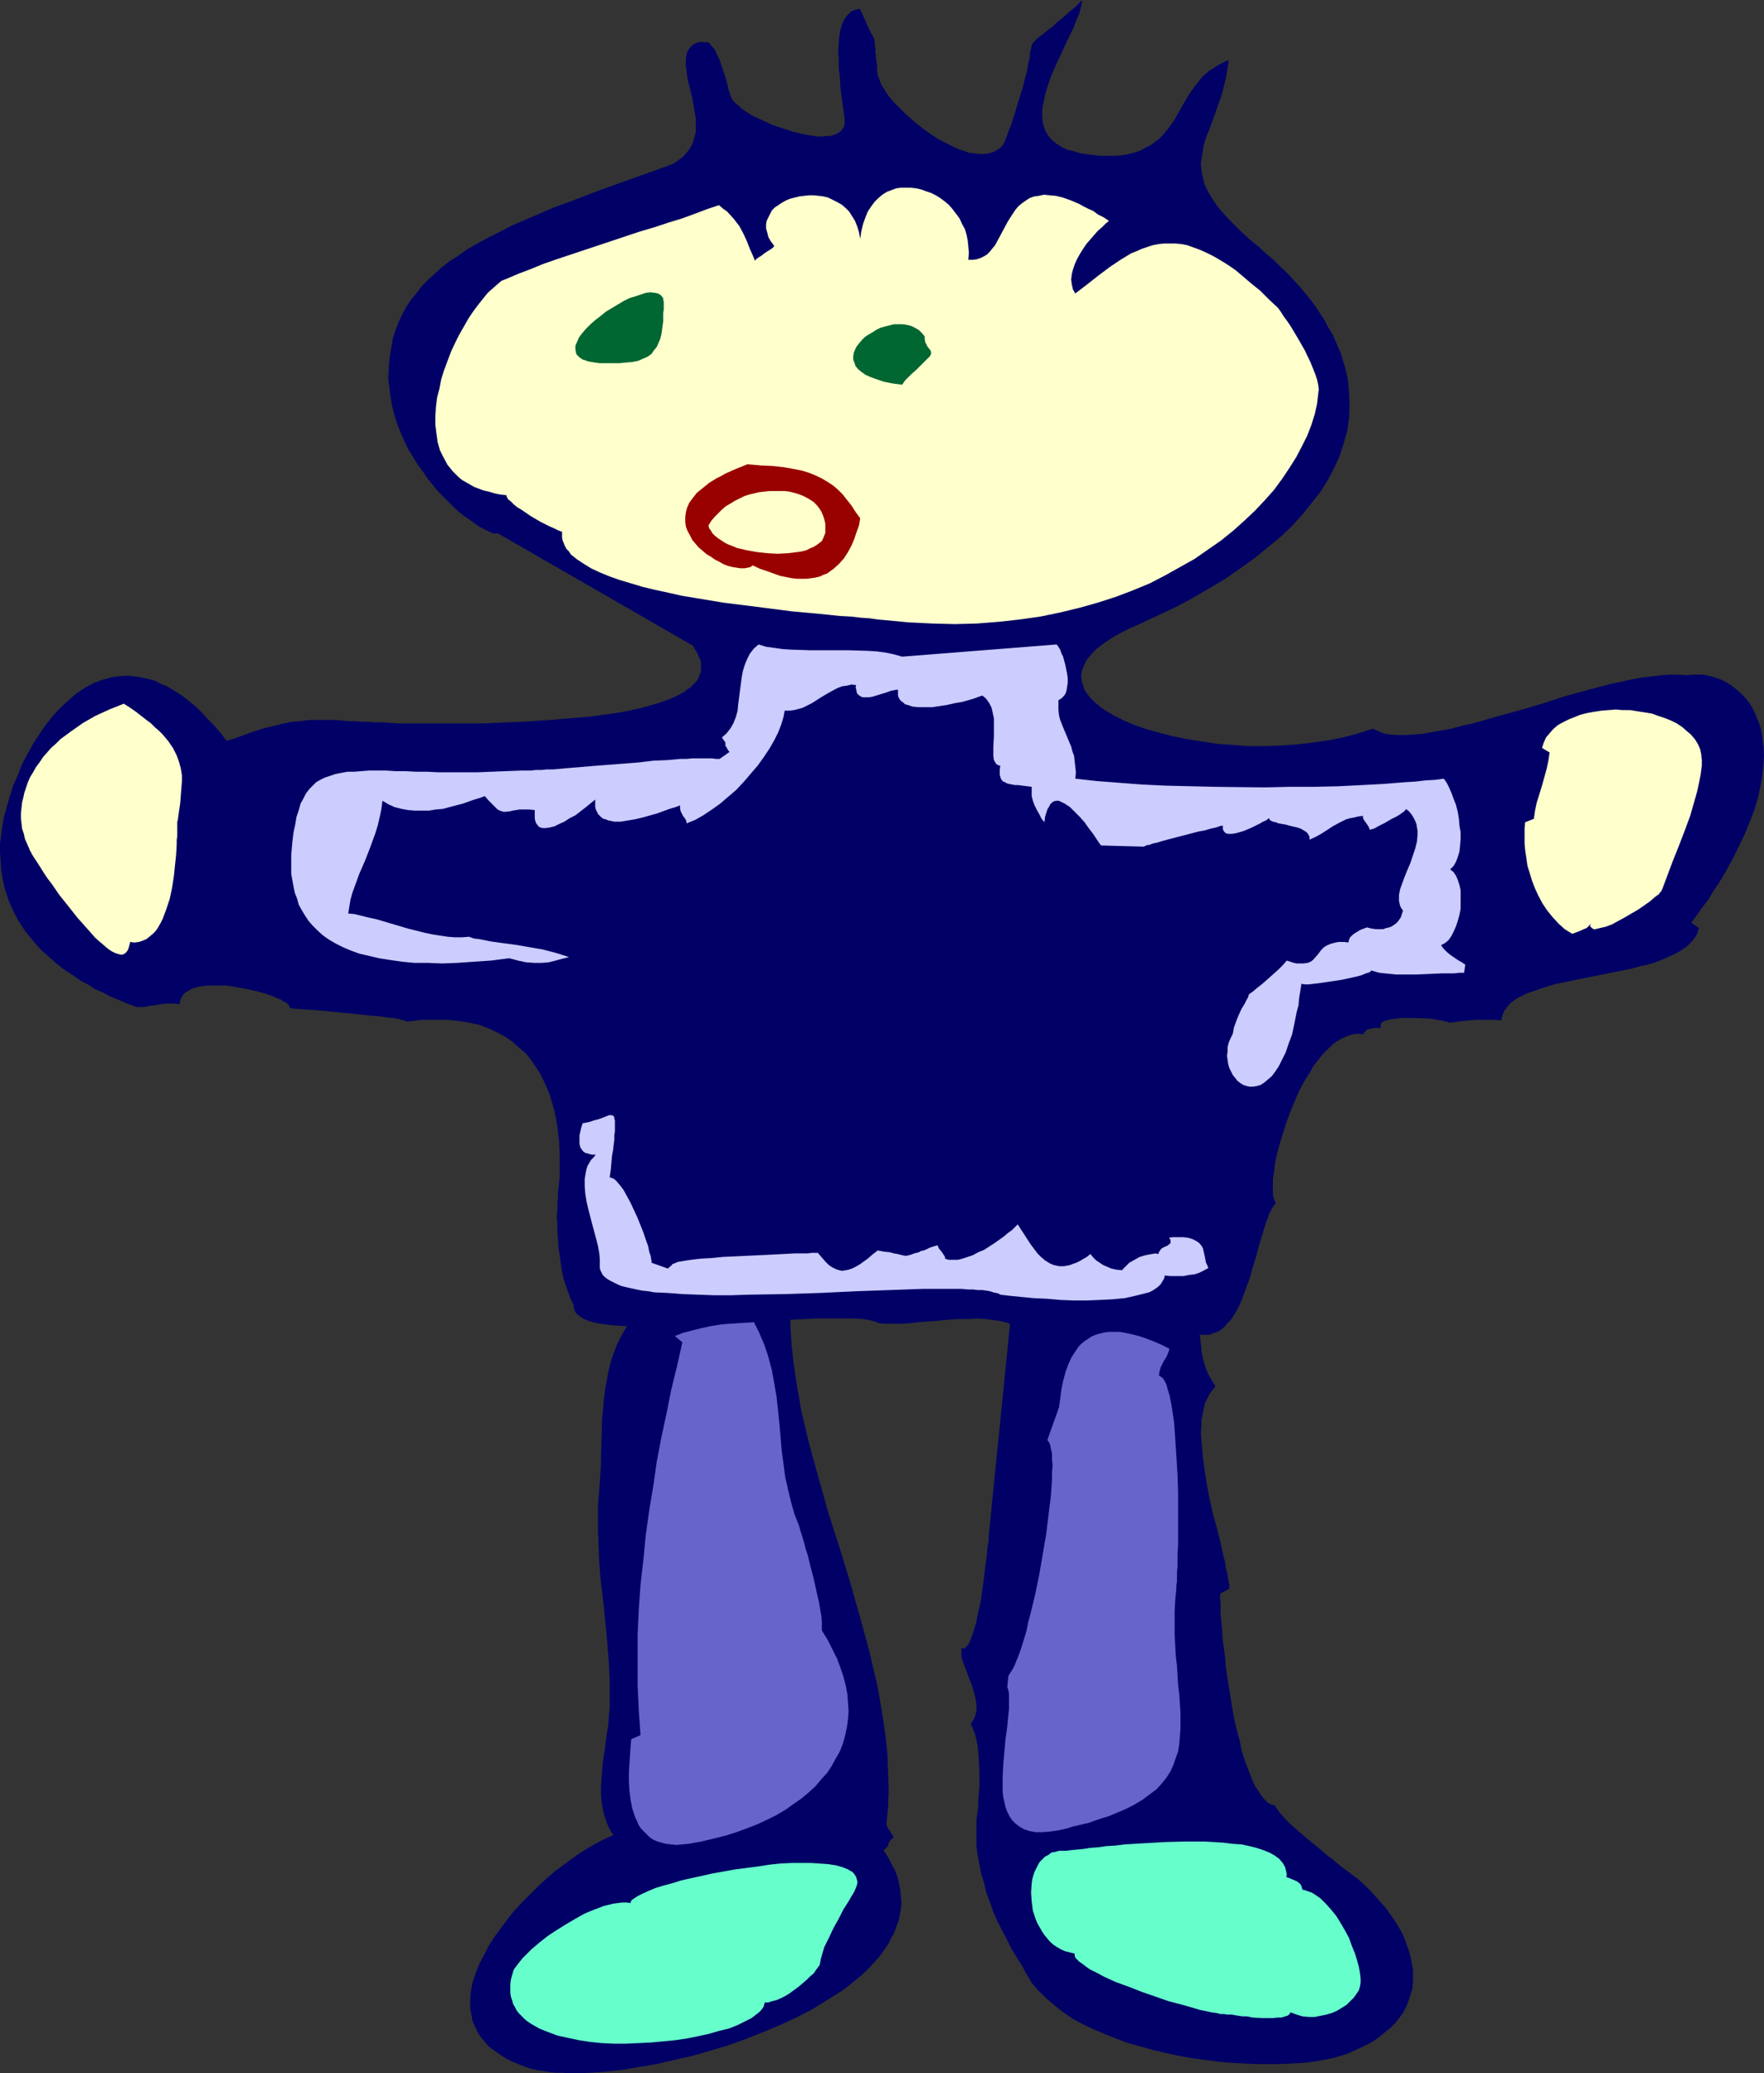 <?xml version="1.0" encoding="UTF-8" standalone="no"?>
<svg
   version="1.0"
   width="129.766mm"
   height="152.526mm"
   id="svg16"
   sodipodi:docname="Boy with Open Arms.wmf"
   xmlns:inkscape="http://www.inkscape.org/namespaces/inkscape"
   xmlns:sodipodi="http://sodipodi.sourceforge.net/DTD/sodipodi-0.dtd"
   xmlns="http://www.w3.org/2000/svg"
   xmlns:svg="http://www.w3.org/2000/svg">
  <rect width="100%" height="100%" fill="#333333" stroke="none"/>
  <sodipodi:namedview
     id="namedview16"
     pagecolor="#ffffff"
     bordercolor="#000000"
     borderopacity="0.25"
     inkscape:showpageshadow="2"
     inkscape:pageopacity="0.0"
     inkscape:pagecheckerboard="0"
     inkscape:deskcolor="#d1d1d1"
     inkscape:document-units="mm" />
  <defs
     id="defs1">
    <pattern
       id="WMFhbasepattern"
       patternUnits="userSpaceOnUse"
       width="6"
       height="6"
       x="0"
       y="0" />
  </defs>
  <path
     style="fill:#000066;fill-opacity:1;fill-rule:evenodd;stroke:none"
     d="m 271.488,506.032 v 2.262 2.424 2.424 l 0.323,2.585 0.485,2.585 0.485,2.585 0.808,2.585 0.646,2.747 0.97,2.585 0.97,2.747 1.131,2.585 1.293,2.585 1.293,2.424 1.293,2.585 1.454,2.424 1.454,2.262 1.293,2.424 1.454,2.424 1.778,2.1 2.101,2.1 2.262,1.939 2.424,1.939 2.586,1.777 2.909,1.616 3.07,1.454 3.07,1.293 3.232,1.293 3.394,1.293 3.555,0.969 3.394,0.969 3.555,0.808 3.717,0.808 3.555,0.646 3.717,0.485 3.555,0.485 3.717,0.323 3.394,0.162 3.555,0.162 h 3.394 3.232 l 3.232,-0.162 3.07,-0.162 2.747,-0.323 2.747,-0.485 2.586,-0.485 2.262,-0.646 2.101,-0.646 1.778,-0.808 2.424,-1.131 2.262,-1.131 1.939,-1.293 1.778,-1.454 1.616,-1.293 1.454,-1.454 1.131,-1.454 1.131,-1.616 0.808,-1.616 0.646,-1.616 0.485,-1.616 0.485,-1.616 0.162,-1.777 v -1.777 -1.777 l -0.323,-1.616 -0.323,-1.777 -0.485,-1.777 -0.646,-1.777 -0.646,-1.777 -0.808,-1.777 -0.97,-1.616 -1.131,-1.777 -1.131,-1.616 -1.131,-1.616 -1.454,-1.616 -1.454,-1.616 -1.454,-1.616 -3.07,-2.908 -3.394,-2.585 -0.323,-0.162 -0.323,-0.323 -0.485,-0.323 -0.485,-0.323 -0.485,-0.485 -0.646,-0.485 -1.293,-1.131 -1.616,-1.131 -1.616,-1.454 -3.555,-2.908 -3.394,-2.908 -1.454,-1.293 -1.293,-1.293 -1.131,-1.293 -0.485,-0.485 -0.323,-0.485 -0.323,-0.485 -0.323,-0.323 -0.162,-0.323 v -0.323 l -0.97,-0.323 -1.131,-0.485 -0.97,-0.969 -0.97,-1.131 -0.808,-1.293 -0.97,-1.454 -0.808,-1.777 -0.646,-1.777 -0.808,-1.939 -0.808,-2.262 -0.646,-2.262 -0.485,-2.424 -1.293,-4.847 -0.97,-5.332 -0.808,-5.17 -0.808,-5.009 -0.162,-2.585 -0.323,-2.424 -0.323,-2.262 -0.162,-2.262 -0.162,-1.939 -0.162,-1.939 -0.162,-1.777 v -1.454 -1.454 l -0.162,-1.131 v -0.808 l 0.162,-0.646 2.424,-1.293 v -1.131 l -0.323,-1.454 -0.162,-1.454 -0.485,-1.616 -0.162,-1.616 -0.485,-1.777 -0.808,-3.716 -0.97,-3.878 -1.131,-4.039 -0.97,-4.362 -0.808,-4.201 -0.646,-4.201 -0.485,-4.039 -0.323,-3.878 -0.162,-1.939 0.162,-1.777 v -1.777 l 0.323,-1.616 0.323,-1.616 0.323,-1.454 0.646,-1.293 0.646,-1.293 0.808,-1.131 0.808,-0.969 -0.808,-1.454 -0.808,-1.293 -0.646,-1.293 -0.485,-1.293 -0.323,-1.131 -0.323,-1.131 -0.485,-2.262 v -0.969 l -0.162,-0.969 -0.162,-1.777 -0.323,-1.777 -0.323,-1.454 -0.323,-0.646 -0.323,-0.646 -0.646,-0.646 -0.485,-0.646 -0.808,-0.646 -0.808,-0.485 -1.131,-0.485 -1.131,-0.485 -1.454,-0.485 -1.616,-0.485 -1.778,-0.485 -2.101,-0.323 -2.262,-0.485 -2.586,-0.323 -2.909,-0.323 -3.07,-0.323 -2.262,-1.616 -1.454,-0.162 h -1.454 -1.454 l -1.778,0.162 -3.394,0.485 -7.11,1.131 -3.394,0.323 -1.616,0.162 -1.616,0.162 h -1.293 l -1.293,-0.162 -6.626,65.92 v 0.485 0.808 l -0.162,0.808 -0.162,0.808 -0.162,2.1 -0.323,2.424 -0.323,2.585 -0.323,2.747 -0.808,5.493 -0.646,2.747 -0.485,2.585 -0.646,2.262 -0.323,0.969 -0.323,0.969 -0.323,0.808 -0.323,0.808 -0.323,0.646 -0.485,0.485 -0.323,0.323 -0.323,0.323 h -0.485 l -0.323,-0.162 v 1.131 1.131 l 0.323,1.293 0.485,1.293 0.97,2.585 1.131,2.908 0.808,2.747 0.323,1.616 0.162,1.293 v 1.454 l -0.323,1.293 -0.485,1.131 -0.808,1.293 0.646,1.293 0.485,1.293 0.485,1.777 0.323,1.616 0.162,1.777 0.162,1.939 0.162,3.878 v 3.878 l -0.162,1.939 -0.162,1.777 v 1.616 l -0.162,1.454 -0.162,1.293 z"
     id="path1" />
  <path
     style="fill:#000066;fill-opacity:1;fill-rule:evenodd;stroke:none"
     d="m 246.44,507.163 0.485,-4.685 0.162,-4.847 -0.162,-4.685 -0.162,-4.847 -0.485,-4.685 -0.646,-4.847 -0.808,-4.847 -0.808,-4.685 -1.131,-4.847 -1.131,-4.847 -2.586,-9.533 -2.747,-9.694 -2.909,-9.533 -3.07,-9.533 -2.747,-9.694 -2.586,-9.371 -1.131,-4.685 -1.131,-4.685 -0.808,-4.685 -0.808,-4.685 -0.646,-4.685 -0.485,-4.524 -0.323,-4.685 v -4.524 l 0.162,-4.524 0.323,-4.524 -2.909,-0.323 -2.586,-0.162 -2.586,-0.323 h -2.586 -4.686 -2.101 l -2.262,0.323 -1.939,0.162 -1.939,0.323 -1.939,0.323 -1.778,0.323 -1.778,0.485 -1.454,0.485 -1.616,0.485 -1.454,0.646 -2.747,1.293 -2.586,1.616 -2.101,1.616 -1.939,1.939 -1.778,1.939 -1.454,2.262 -1.293,2.262 -1.131,2.262 -0.97,2.424 -0.808,2.424 -0.646,2.585 -0.485,2.585 -0.485,2.747 -0.323,2.585 -0.485,5.493 -0.162,5.17 -0.162,5.17 v 2.424 l -0.162,2.424 -0.162,2.262 -0.162,2.262 -0.323,3.878 v 3.878 4.039 l 0.162,4.039 0.162,4.201 0.323,4.201 0.97,8.402 0.808,8.24 0.323,4.039 0.323,4.039 0.162,4.039 v 3.878 3.716 l -0.323,3.554 -0.162,1.777 -0.323,1.777 -0.485,4.039 -0.646,4.201 -0.323,4.362 -0.162,2.1 v 2.1 l 0.162,2.1 0.323,2.1 0.485,1.939 0.646,1.939 0.808,1.777 0.97,1.616 -2.101,0.969 -2.262,1.131 -2.262,1.293 -2.424,1.454 -2.262,1.616 -2.424,1.777 -2.424,1.777 -2.424,2.1 -2.262,2.1 -2.262,2.262 -2.262,2.262 -2.101,2.262 -1.939,2.424 -1.939,2.585 -1.778,2.424 -1.616,2.585 -1.293,2.585 -1.293,2.424 -0.97,2.585 -0.808,2.424 -0.485,2.585 -0.162,2.262 v 2.424 l 0.485,2.262 0.162,1.131 0.485,1.131 0.485,0.969 0.485,1.131 0.646,0.969 0.808,0.969 0.808,0.969 0.808,0.969 1.131,0.808 1.131,0.808 1.131,0.808 1.293,0.808 1.454,0.808 1.616,0.646 1.616,0.646 1.778,0.646 1.293,0.323 1.454,0.323 1.454,0.162 1.616,0.323 1.778,0.162 h 1.778 l 1.778,0.162 h 1.939 l 4.04,-0.162 4.363,-0.323 4.525,-0.485 4.686,-0.808 4.848,-0.808 4.848,-1.131 5.01,-1.131 5.01,-1.454 4.848,-1.454 5.01,-1.777 4.848,-1.939 4.686,-1.939 4.525,-2.1 4.363,-2.262 4.202,-2.585 3.878,-2.424 1.778,-1.293 1.778,-1.454 1.616,-1.293 1.616,-1.454 1.454,-1.454 1.293,-1.454 1.293,-1.454 1.131,-1.616 1.131,-1.616 0.808,-1.616 0.808,-1.454 0.646,-1.777 0.646,-1.616 0.323,-1.616 0.323,-1.777 0.162,-1.616 -0.162,-1.777 -0.162,-1.777 -0.323,-1.777 -0.485,-1.939 -0.646,-1.777 -0.97,-1.777 -0.97,-1.939 -1.293,-1.939 0.485,-0.323 0.323,-0.323 0.162,-0.323 0.323,-0.162 v -0.323 l 0.162,-0.485 0.162,-0.323 0.162,-0.162 0.162,-0.323 0.323,-0.323 0.485,-0.323 v -0.485 l -0.323,-0.485 -0.646,-0.969 -0.646,-0.969 -0.162,-0.485 z"
     id="path2" />
  <path
     style="fill:#6565cc;fill-opacity:1;fill-rule:evenodd;stroke:none"
     d="m 228.502,453.36 1.616,2.585 1.293,2.585 1.293,2.585 0.97,2.585 0.808,2.424 0.646,2.424 0.485,2.585 0.162,2.262 0.162,2.424 -0.162,2.262 -0.323,2.262 -0.485,2.262 -0.646,2.262 -0.808,2.1 -1.131,1.939 -1.131,2.1 -1.293,1.939 -1.616,1.777 -1.616,1.939 -1.778,1.616 -2.101,1.777 -2.101,1.454 -2.262,1.616 -2.424,1.454 -2.586,1.293 -2.747,1.293 -2.909,1.131 -3.07,1.131 -3.07,0.969 -3.232,0.808 -3.394,0.808 -3.555,0.646 -1.778,0.162 -1.616,0.162 -1.454,-0.162 -1.454,-0.162 -1.293,-0.323 -1.131,-0.323 -1.131,-0.485 -0.97,-0.646 -0.808,-0.808 -0.808,-0.808 -0.808,-0.808 -0.646,-0.969 -0.485,-1.131 -0.485,-0.969 -0.808,-2.424 -0.485,-2.424 -0.323,-2.585 -0.162,-2.585 v -2.585 l 0.162,-2.585 0.162,-2.424 0.162,-2.262 0.162,-1.939 2.586,-1.131 -0.485,-6.947 -0.323,-6.947 v -6.947 -7.109 l 0.323,-6.947 0.485,-6.947 0.808,-6.947 0.646,-6.786 0.97,-6.947 1.131,-6.786 0.97,-6.786 1.293,-6.786 1.454,-6.786 1.293,-6.463 1.616,-6.624 1.454,-6.463 -2.101,-1.777 0.97,-0.323 1.131,-0.485 2.424,-0.646 2.586,-0.646 2.909,-0.646 3.07,-0.485 2.909,-0.485 2.909,-0.323 2.909,-0.162 0.808,1.616 0.808,1.616 1.454,3.393 1.131,3.393 0.97,3.716 0.646,3.554 0.646,3.716 0.808,7.594 0.646,7.594 0.485,3.554 0.485,3.716 0.808,3.554 0.808,3.393 0.97,3.393 1.293,3.231 0.323,1.293 0.485,1.454 0.485,1.616 0.485,1.939 0.646,1.939 0.485,2.1 1.131,4.362 0.97,4.362 0.485,2.1 0.323,1.939 0.323,1.777 0.162,1.616 v 1.454 z"
     id="path3" />
  <path
     style="fill:#6565cc;fill-opacity:1;fill-rule:evenodd;stroke:none"
     d="m 327.078,441.566 -0.323,3.393 -0.162,3.231 v 3.231 3.07 l 0.162,3.07 0.162,2.908 0.323,2.747 0.162,2.747 0.162,2.585 0.323,2.585 0.162,2.585 0.162,2.424 v 2.262 2.262 l -0.162,2.1 -0.162,2.1 -0.323,2.1 -0.646,1.777 -0.646,1.939 -0.808,1.777 -1.131,1.777 -1.293,1.616 -1.454,1.616 -1.939,1.454 -1.939,1.454 -2.424,1.454 -2.586,1.293 -3.07,1.293 -1.616,0.646 -1.616,0.485 -1.939,0.646 -1.778,0.646 -2.101,0.485 -2.101,0.485 -2.101,0.646 -2.262,0.485 -2.262,0.323 -2.101,0.162 h -1.778 l -1.778,-0.323 -1.454,-0.485 -1.131,-0.646 -1.131,-0.808 -0.97,-0.969 -0.808,-1.131 -0.646,-1.293 -0.485,-1.293 -0.323,-1.454 -0.323,-1.454 -0.162,-1.616 v -1.616 -1.777 l 0.162,-3.716 0.323,-3.716 0.323,-3.554 0.485,-3.554 0.323,-3.393 0.162,-1.454 v -1.454 -1.454 -1.131 l -0.162,-1.131 -0.323,-0.969 0.323,-3.07 0.485,-0.808 0.646,-0.969 0.646,-1.293 0.646,-1.616 0.646,-1.616 0.646,-1.939 0.646,-2.1 0.646,-2.1 0.485,-2.424 0.646,-2.424 1.293,-5.332 1.131,-5.493 0.97,-5.655 0.97,-5.655 0.646,-5.332 0.323,-2.585 0.323,-2.585 0.162,-2.424 0.162,-2.1 v -2.1 l 0.162,-1.939 -0.162,-1.777 v -1.616 l -0.323,-1.293 -0.162,-0.969 -0.323,-0.808 -0.485,-0.646 3.232,-9.048 0.323,-2.262 0.323,-2.585 0.485,-2.424 0.646,-2.424 0.808,-2.262 0.97,-2.1 1.293,-1.939 0.646,-0.969 0.808,-0.808 0.808,-0.646 0.97,-0.646 0.97,-0.646 1.131,-0.485 1.131,-0.323 1.293,-0.323 1.293,-0.162 h 1.454 1.616 l 1.616,0.323 1.616,0.323 1.939,0.485 1.939,0.646 2.101,0.808 2.262,0.969 2.262,1.131 -0.162,0.646 -0.323,0.808 -0.323,0.808 -0.646,0.969 -0.97,1.939 -0.323,1.131 -0.162,1.131 0.485,0.323 0.646,0.485 0.485,0.808 0.485,0.969 0.323,1.293 0.485,1.454 0.323,1.616 0.323,1.777 0.323,2.1 0.323,2.1 0.162,2.262 0.162,2.262 0.323,5.009 0.323,5.17 0.162,5.17 v 5.17 7.109 2.262 l -0.162,2.1 v 1.939 1.777 l -0.162,1.616 v 1.454 1.131 l -0.162,0.969 z"
     id="path4" />
  <path
     style="fill:#66ffcc;fill-opacity:1;fill-rule:evenodd;stroke:none"
     d="m 228.017,545.777 -0.162,0.646 -0.485,0.646 -0.485,0.646 -0.646,0.969 -0.97,0.808 -0.97,0.969 -2.262,1.939 -2.424,1.777 -1.293,0.808 -1.293,0.646 -1.131,0.485 -1.293,0.323 -0.97,0.323 h -0.97 l -0.162,0.485 -0.162,0.646 -0.323,0.485 -0.485,0.646 -0.485,0.485 -0.646,0.485 -1.454,1.131 -1.939,0.969 -1.939,0.969 -2.424,0.969 -2.747,0.646 -2.747,0.808 -2.909,0.646 -3.232,0.646 -3.232,0.485 -3.394,0.323 -3.394,0.323 -3.394,0.162 -3.555,0.162 h -3.394 l -3.394,-0.162 -3.232,-0.323 -3.07,-0.485 -3.07,-0.646 -2.909,-0.646 -2.586,-0.969 -2.424,-0.969 -2.262,-1.293 -0.97,-0.646 -0.808,-0.646 -0.808,-0.808 -0.808,-0.808 -0.646,-0.808 -0.485,-0.969 -0.485,-0.808 -0.323,-1.131 -0.323,-0.969 -0.162,-1.131 v -1.131 -1.131 l 0.162,-1.293 0.323,-1.293 0.162,-0.485 0.162,-0.646 0.323,-0.646 0.485,-0.646 0.485,-0.646 0.646,-0.808 0.646,-0.808 0.808,-0.808 1.778,-1.777 2.101,-1.777 2.262,-1.777 2.424,-1.616 2.586,-1.616 2.747,-1.616 2.586,-1.454 2.747,-1.131 2.586,-0.969 2.586,-0.646 1.293,-0.162 1.293,-0.162 h 1.131 l 1.131,0.162 v -0.323 l 0.162,-0.323 0.323,-0.323 0.485,-0.323 0.97,-0.646 1.293,-0.646 1.778,-0.808 1.939,-0.808 2.101,-0.646 2.424,-0.646 2.586,-0.808 2.909,-0.646 2.909,-0.646 2.909,-0.646 6.302,-1.131 6.302,-0.808 3.07,-0.485 3.07,-0.323 3.07,-0.162 h 2.747 2.747 l 2.586,0.162 2.262,0.162 2.101,0.323 1.778,0.485 0.808,0.323 0.808,0.323 0.485,0.323 0.646,0.323 0.485,0.485 0.323,0.485 0.323,0.485 0.162,0.646 0.162,0.485 v 0.646 l -0.162,0.646 -0.323,0.808 -0.323,0.808 -0.485,0.808 -0.485,0.808 -0.646,1.131 -1.454,2.262 -1.293,2.585 -1.454,2.585 -1.293,2.747 -1.293,2.585 -0.323,1.131 -0.323,1.131 -0.323,1.131 z"
     id="path5" />
  <path
     style="fill:#66ffcc;fill-opacity:1;fill-rule:evenodd;stroke:none"
     d="m 378.305,551.271 -0.162,0.969 -0.323,1.131 -0.646,0.969 -0.808,1.131 -0.97,0.969 -0.97,0.969 -1.293,0.808 -1.293,0.808 -1.454,0.646 -1.616,0.485 -1.616,0.323 -1.616,0.323 h -1.616 l -1.778,-0.162 -1.616,-0.485 -1.778,-0.646 -0.162,0.485 -0.646,0.485 -0.646,0.162 -0.97,0.323 h -1.131 l -1.293,0.162 h -2.747 l -2.909,-0.162 -1.454,-0.323 h -1.293 l -1.131,-0.162 -0.97,-0.162 -0.808,-0.162 h -0.646 -0.646 l -0.97,-0.162 h -0.97 l -1.293,-0.323 -1.293,-0.162 -1.454,-0.323 -1.616,-0.323 -1.616,-0.485 -3.394,-0.969 -3.717,-0.969 -3.717,-1.293 -3.717,-1.293 -3.717,-1.454 -3.555,-1.293 -3.232,-1.454 -1.454,-0.808 -1.293,-0.646 -1.293,-0.646 -1.131,-0.808 -0.808,-0.646 -0.97,-0.646 -0.646,-0.646 -0.485,-0.485 -0.162,-0.646 v -0.485 l -1.293,-0.323 -1.293,-0.323 -1.131,-0.485 -1.131,-0.646 -0.97,-0.646 -0.97,-0.808 -0.808,-0.969 -0.808,-0.969 -0.646,-0.969 -0.646,-1.131 -0.646,-1.131 -0.485,-1.131 -0.808,-2.424 -0.323,-2.585 -0.162,-2.424 0.162,-2.585 0.162,-1.131 0.323,-1.131 0.323,-0.969 0.485,-0.969 0.485,-0.969 0.485,-0.808 0.808,-0.808 0.646,-0.646 0.97,-0.485 0.808,-0.646 0.97,-0.162 1.131,-0.323 h 0.808 1.131 l 1.293,-0.162 1.616,-0.162 1.778,-0.162 1.939,-0.323 2.262,-0.162 2.262,-0.323 2.586,-0.162 2.586,-0.323 5.333,-0.323 5.656,-0.323 5.656,-0.162 h 5.494 l 2.747,0.162 2.586,0.162 2.586,0.323 2.424,0.162 2.262,0.485 1.939,0.485 1.939,0.646 1.616,0.646 1.454,0.808 1.293,0.969 0.97,1.131 0.646,1.131 0.323,1.293 0.162,0.808 -0.162,0.646 0.808,0.323 0.808,0.323 0.808,0.323 0.646,0.323 0.646,0.485 0.485,0.646 0.162,0.646 0.162,0.485 0.808,0.162 0.808,0.323 0.97,0.323 0.808,0.485 1.616,1.131 1.454,1.454 1.454,1.616 1.454,1.777 1.293,2.1 1.131,1.939 1.131,2.1 0.808,2.262 0.808,1.939 0.646,2.1 0.485,1.777 0.323,1.777 0.162,1.454 z"
     id="path6" />
  <path
     style="fill:#000066;fill-opacity:1;fill-rule:evenodd;stroke:none"
     d="m 159.499,362.882 v 0.485 l 0.162,0.646 0.162,0.485 0.323,0.646 0.485,0.323 0.485,0.485 0.485,0.323 0.808,0.485 0.808,0.323 0.808,0.323 1.939,0.485 2.262,0.323 2.586,0.323 2.909,0.162 3.07,0.162 h 3.07 3.394 3.555 l 3.555,-0.162 7.595,-0.323 7.595,-0.485 7.595,-0.485 3.555,-0.162 3.555,-0.323 3.394,-0.162 3.394,-0.162 h 3.07 5.494 2.424 l 1.939,0.162 0.97,0.162 0.808,0.162 0.808,0.162 0.646,0.162 0.485,0.162 0.485,0.323 1.939,0.162 h 2.262 2.262 l 2.586,-0.162 2.586,-0.323 2.747,-0.162 5.494,-0.485 2.586,-0.162 h 2.747 l 2.586,-0.162 2.262,0.162 2.424,0.323 1.939,0.323 1.778,0.485 0.808,0.485 0.808,0.323 2.747,0.323 2.909,0.162 2.909,0.162 h 3.232 6.464 l 6.626,-0.162 h 6.626 6.464 3.07 l 2.909,0.162 2.909,0.162 2.747,0.162 2.101,1.454 h 1.293 1.293 l 1.131,-0.485 1.131,-0.323 0.97,-0.646 0.97,-0.808 0.808,-0.969 0.97,-0.969 0.808,-1.293 0.808,-1.293 0.646,-1.293 0.646,-1.454 1.131,-3.07 1.131,-3.07 0.97,-3.393 0.97,-3.231 0.808,-3.07 0.97,-3.07 0.808,-2.747 0.485,-1.131 0.323,-1.131 0.485,-0.969 0.485,-0.808 0.485,-0.808 0.485,-0.485 -0.323,-0.808 -0.323,-0.808 -0.162,-1.131 v -1.293 -1.454 -1.454 l 0.323,-1.616 0.162,-1.777 0.323,-1.939 0.485,-1.939 0.485,-1.939 0.646,-2.1 1.293,-4.201 1.616,-4.201 1.778,-4.201 0.97,-1.939 1.131,-1.939 1.131,-1.777 0.97,-1.777 1.293,-1.616 1.293,-1.616 1.293,-1.293 1.293,-1.293 1.293,-0.969 1.454,-0.808 1.454,-0.646 1.454,-0.485 1.454,-0.162 1.616,0.162 0.162,-0.485 0.323,-0.323 0.485,-0.485 0.646,-0.162 0.646,-0.162 0.808,-0.162 h 0.97 0.808 l -0.162,-0.323 v -0.323 l 0.162,-0.323 v -0.323 l 0.646,-0.485 0.808,-0.323 1.293,-0.323 1.293,-0.162 1.454,-0.162 h 1.616 3.394 l 3.394,0.162 1.616,0.323 1.293,0.162 1.293,0.323 0.97,0.323 3.717,-0.485 3.555,-0.323 h 3.555 1.778 l 1.778,0.162 0.323,-1.454 0.485,-1.131 0.808,-1.131 0.97,-1.131 1.293,-0.969 1.454,-0.808 1.616,-0.808 1.778,-0.646 1.939,-0.646 1.939,-0.646 2.101,-0.646 2.262,-0.485 4.686,-0.969 4.848,-0.969 4.848,-0.969 4.848,-0.969 2.262,-0.646 2.262,-0.485 2.101,-0.646 2.101,-0.808 1.778,-0.808 1.778,-0.808 1.616,-0.969 1.454,-0.969 1.131,-1.131 0.97,-1.131 0.808,-1.293 0.485,-1.616 -2.101,-1.454 1.616,-2.262 1.616,-2.262 1.616,-2.1 1.293,-2.262 1.454,-2.1 1.293,-2.1 2.262,-4.039 1.939,-3.878 1.778,-3.716 1.454,-3.554 1.293,-3.393 0.97,-3.393 0.646,-3.07 0.485,-2.908 0.323,-2.908 0.162,-2.585 -0.162,-2.585 -0.323,-2.424 -0.323,-2.1 -0.646,-2.1 -0.808,-1.939 -0.808,-1.777 -0.97,-1.616 -1.131,-1.454 -1.293,-1.293 -1.293,-1.131 -1.454,-1.131 -1.293,-0.808 -1.616,-0.808 -1.454,-0.485 -1.616,-0.485 -1.616,-0.323 h -1.616 -1.616 l -1.616,0.162 -2.262,-0.162 h -2.262 l -2.424,0.162 -2.586,0.323 -2.747,0.323 -2.747,0.485 -2.909,0.646 -3.07,0.646 -6.141,1.616 -6.464,1.777 -6.464,2.1 -6.626,1.939 -6.464,1.777 -6.141,1.777 -3.07,0.646 -2.909,0.808 -2.747,0.485 -2.747,0.485 -2.586,0.485 -2.586,0.162 -2.262,0.162 h -2.101 l -2.101,-0.162 -1.778,-0.323 -1.454,-0.646 -1.454,-0.646 -4.04,1.293 -4.202,1.131 -4.202,0.808 -4.363,0.646 -4.363,0.485 -4.525,0.323 -4.525,0.162 h -4.363 l -4.363,-0.323 -4.363,-0.323 -4.202,-0.646 -4.04,-0.646 -4.04,-0.808 -3.717,-0.969 -3.555,-0.969 -3.232,-1.131 -3.07,-1.293 -2.909,-1.454 -2.424,-1.454 -1.131,-0.808 -0.97,-0.808 -0.808,-0.646 -0.97,-0.969 -0.646,-0.808 -0.646,-0.808 -0.485,-0.808 -0.323,-0.969 -0.323,-0.969 -0.162,-0.808 -0.162,-0.969 0.162,-0.969 0.162,-0.808 0.323,-0.969 0.485,-0.969 0.485,-0.969 0.808,-0.969 0.808,-0.969 0.97,-0.969 1.293,-0.969 1.293,-0.969 1.454,-0.969 1.616,-0.969 1.778,-0.969 1.939,-0.969 2.262,-0.969 5.171,-2.424 5.171,-2.424 4.848,-2.585 4.686,-2.747 4.363,-2.585 4.202,-2.908 4.04,-2.908 3.555,-2.908 3.555,-2.908 3.232,-3.07 2.909,-3.231 2.586,-3.231 2.424,-3.07 2.101,-3.393 1.778,-3.393 1.454,-3.231 1.131,-3.554 0.97,-3.393 0.485,-3.554 0.162,-3.554 -0.162,-3.554 -0.323,-3.554 -0.808,-3.554 -0.646,-1.939 -0.485,-1.777 -0.808,-1.777 -0.808,-1.939 -0.808,-1.777 -1.131,-1.777 -0.97,-1.939 -1.293,-1.939 -1.131,-1.777 -1.454,-1.939 -1.454,-1.777 -1.616,-1.939 -1.616,-1.777 -1.778,-1.939 -1.939,-1.777 -1.939,-1.939 -2.101,-1.777 -2.101,-1.939 -2.586,-2.1 -2.262,-2.1 -1.939,-1.939 -1.778,-1.777 -1.616,-1.777 -1.293,-1.616 -1.131,-1.616 -0.97,-1.616 -0.808,-1.454 -0.646,-1.454 -0.323,-1.454 -0.323,-1.293 -0.162,-1.293 -0.162,-1.454 0.162,-1.293 0.162,-1.131 0.485,-2.747 0.808,-2.747 0.646,-1.293 0.485,-1.454 1.131,-3.07 1.131,-3.231 0.646,-1.777 0.485,-1.777 0.485,-1.939 0.485,-2.1 0.323,-2.1 0.323,-2.262 -1.454,0.646 -1.454,0.808 -1.293,0.808 -1.293,0.808 -1.131,0.969 -0.97,0.969 -1.778,2.262 -1.616,2.262 -1.454,2.424 -2.747,4.847 -1.616,2.262 -1.778,2.1 -0.97,0.969 -1.131,0.808 -1.131,0.808 -1.293,0.646 -1.454,0.808 -1.454,0.485 -1.778,0.485 -1.778,0.323 -1.939,0.162 h -2.101 -2.424 l -2.424,-0.323 -2.586,-0.323 -2.101,-0.646 -1.939,-0.485 -1.616,-0.808 -1.454,-0.969 -1.131,-0.969 -0.808,-0.969 -0.808,-1.293 -0.485,-1.293 -0.323,-1.293 -0.162,-1.454 V 31.021 l 0.162,-1.454 0.323,-1.616 0.323,-1.616 0.485,-1.616 1.131,-3.393 1.454,-3.393 1.616,-3.393 1.454,-3.231 1.616,-3.231 1.131,-2.908 0.646,-1.454 0.323,-1.293 0.323,-1.131 L 300.899,0 l -1.939,1.939 -1.939,1.616 -1.616,1.454 -1.454,1.131 -1.131,1.131 -1.131,0.808 -0.97,0.808 -0.808,0.646 -0.646,0.485 -0.646,0.485 -0.808,0.808 -0.646,0.646 -0.323,0.646 -0.162,0.969 -0.162,0.485 -0.162,0.646 v 0.808 l -0.162,0.969 -0.323,1.131 -0.162,1.293 -0.323,1.454 -0.485,1.777 -0.485,1.939 -0.646,2.1 -0.808,2.585 -0.808,2.747 -0.485,1.454 -0.485,1.616 -0.646,1.616 -0.646,1.777 -0.485,1.293 -0.646,1.131 -0.808,0.808 -0.97,0.646 -0.97,0.485 -1.131,0.323 -1.293,0.162 h -1.293 l -1.293,-0.162 -1.454,-0.162 -1.454,-0.485 -1.454,-0.485 -1.454,-0.646 -1.616,-0.808 -3.07,-1.616 -3.07,-2.1 -2.747,-2.1 -2.747,-2.424 -2.424,-2.424 -1.131,-1.131 -0.97,-1.131 -0.808,-1.131 -0.808,-1.293 -0.646,-0.969 -0.485,-1.131 -0.323,-0.969 -0.323,-0.808 -0.162,-1.454 v -1.131 l -0.162,-1.131 -0.162,-0.969 v -0.808 l -0.162,-0.646 v -0.646 -0.646 l -0.162,-0.808 V 11.956 11.471 l -0.162,-0.323 v -0.323 l -0.162,-0.485 -0.323,-0.485 -0.485,-0.808 -0.162,-0.485 -0.323,-0.485 -0.323,-0.808 -0.323,-0.646 -0.323,-0.808 -0.485,-0.969 -0.485,-1.293 -0.646,-1.131 -0.646,0.162 -0.646,0.162 -1.131,0.485 -0.97,0.969 -0.808,1.131 -0.646,1.293 -0.485,1.616 -0.323,1.777 -0.162,1.939 -0.162,2.1 0.162,2.424 v 2.424 l 0.323,2.585 0.162,2.747 0.323,2.747 0.808,5.816 v 0.969 0.969 l -0.323,0.808 -0.485,0.646 -0.485,0.485 -0.808,0.485 -0.808,0.323 -0.97,0.323 h -1.131 l -1.131,0.162 h -1.131 l -1.293,-0.162 -2.747,-0.485 -2.909,-0.646 -2.909,-0.969 -2.909,-0.969 -2.747,-1.293 -2.586,-1.131 -2.262,-1.454 -0.97,-0.646 -0.808,-0.808 -0.808,-0.646 -0.646,-0.646 -0.485,-0.646 -0.323,-0.808 -0.162,-0.485 -0.162,-0.646 -0.323,-0.808 -0.162,-0.969 -0.646,-2.262 -0.808,-2.424 -0.808,-2.424 -0.485,-0.969 -0.485,-1.131 -0.485,-0.969 -0.646,-0.646 -0.485,-0.646 -0.485,-0.485 -2.424,-0.162 -0.97,0.323 -0.97,0.485 -0.646,0.646 -0.485,0.646 -0.485,0.808 -0.162,0.808 -0.162,0.969 v 0.969 1.131 l 0.162,1.131 0.323,2.424 0.646,2.585 0.646,2.747 0.485,2.747 0.485,2.747 v 1.293 1.293 1.454 l -0.323,1.131 -0.323,1.293 -0.485,1.131 -0.646,1.131 -0.808,0.969 -0.97,1.131 -1.131,0.808 -1.293,0.969 -1.616,0.646 -13.09,4.685 -6.302,2.262 -6.302,2.424 -6.141,2.262 -5.979,2.585 -5.656,2.424 -5.333,2.747 -2.586,1.293 -2.586,1.454 -2.424,1.454 -2.262,1.616 -2.262,1.454 -2.101,1.616 -1.939,1.777 -1.778,1.616 -1.778,1.777 -1.454,1.939 -1.616,1.939 -1.293,1.939 -1.131,2.1 -0.97,2.1 -0.808,2.1 -0.808,2.424 -0.485,2.908 -0.485,2.747 -0.162,2.747 -0.162,2.747 0.323,2.747 0.323,2.585 0.485,2.585 0.646,2.585 0.808,2.424 0.97,2.424 0.97,2.262 1.131,2.262 1.293,2.1 1.293,2.1 1.454,1.939 1.293,1.939 1.454,1.777 1.454,1.777 1.616,1.616 1.454,1.454 1.454,1.454 1.454,1.293 1.454,1.131 1.454,0.969 1.293,0.969 1.131,0.808 1.293,0.646 0.97,0.485 0.97,0.485 0.808,0.323 h 0.808 0.485 l 54.136,31.183 0.646,1.131 0.646,0.969 0.323,0.969 0.485,0.808 0.162,0.969 v 0.808 0.969 0.646 l -0.323,0.808 -0.323,0.808 -0.323,0.646 -0.646,0.808 -0.485,0.485 -0.808,0.808 -0.808,0.485 -0.808,0.646 -1.939,1.131 -2.262,0.969 -2.586,0.969 -2.747,0.808 -2.909,0.808 -3.07,0.646 -3.394,0.646 -3.555,0.485 -3.555,0.485 -3.717,0.323 -7.595,0.646 -7.434,0.485 -7.595,0.323 -3.555,0.162 h -3.555 -3.394 -3.232 -5.979 -2.586 -2.262 -2.586 l -2.424,-0.162 -2.262,-0.162 h -2.262 l -1.939,-0.162 h -1.778 l -1.778,-0.162 h -1.778 l -3.07,-0.323 H 90.819 88.395 85.971 l -2.424,0.323 -2.262,0.162 -2.424,0.485 -2.586,0.646 -2.747,0.646 -3.07,0.969 -1.778,0.646 -1.778,0.646 -1.778,0.646 -2.101,0.646 -1.616,-2.1 -1.778,-2.1 -1.778,-1.777 -1.616,-1.777 -1.616,-1.616 -1.778,-1.454 -1.616,-1.293 -1.616,-1.131 -1.616,-0.969 -1.616,-0.969 -1.616,-0.646 -1.454,-0.808 -1.616,-0.485 -1.454,-0.323 -1.454,-0.323 -1.454,-0.162 -1.454,-0.162 h -1.454 l -1.454,0.162 -1.454,0.162 -1.293,0.323 -1.293,0.323 -2.747,0.969 -2.424,1.293 -2.424,1.616 -2.262,1.939 -2.262,2.1 -2.101,2.262 -1.939,2.424 -1.778,2.585 -1.778,2.747 -1.616,2.908 -1.454,2.747 -1.131,2.908 -1.293,2.908 -0.97,3.07 -0.808,2.747 -0.808,2.908 -0.485,2.585 -0.323,2.585 L 0,234.597 v 2.262 l 0.162,2.1 0.162,2.908 0.485,2.908 0.646,2.747 0.97,2.908 1.293,2.908 1.454,2.747 1.778,2.747 2.101,2.585 2.424,2.747 2.747,2.424 1.454,1.293 1.616,1.293 1.616,1.131 1.778,1.131 1.778,1.293 1.939,0.969 1.939,1.293 2.262,0.969 2.101,1.131 2.424,0.969 2.262,0.969 2.586,0.969 h 0.97 1.131 l 1.454,-0.323 1.454,-0.162 1.778,-0.323 1.616,-0.162 h 1.778 l 1.778,0.162 0.162,-0.969 0.323,-0.808 0.485,-0.808 0.646,-0.646 0.808,-0.485 0.808,-0.485 0.97,-0.323 1.131,-0.323 1.131,-0.162 1.293,-0.162 h 2.586 2.747 l 2.909,0.485 2.747,0.485 2.747,0.646 2.424,0.646 2.262,0.808 0.97,0.485 0.97,0.323 0.646,0.485 0.808,0.323 0.485,0.485 0.323,0.323 0.162,0.323 0.162,0.485 1.778,0.162 2.101,0.162 2.262,0.162 2.262,0.162 9.858,0.969 4.525,0.485 2.262,0.162 1.939,0.323 1.939,0.162 1.454,0.323 1.293,0.323 0.97,0.323 4.04,-0.485 h 3.555 3.555 l 3.232,0.323 2.909,0.485 2.909,0.646 2.424,0.969 2.424,1.131 2.101,1.131 2.101,1.454 1.778,1.616 1.778,1.454 1.454,1.777 1.293,1.939 1.293,1.939 0.97,1.939 0.97,2.1 0.808,2.1 0.646,2.1 0.646,2.262 0.808,4.201 0.485,4.362 0.162,4.039 v 1.939 1.777 1.777 l -0.162,1.616 -0.162,1.616 -0.162,1.293 v 1.454 l -0.162,1.616 v 1.777 l -0.162,1.939 0.162,2.1 v 2.1 l 0.323,4.362 0.646,4.524 0.323,2.262 0.485,2.1 0.646,1.939 0.646,1.777 0.646,1.777 z"
     id="path7" />
  <path
     style="fill:#ffffcc;fill-opacity:1;fill-rule:evenodd;stroke:none"
     d="m 366.508,109.543 -0.323,2.747 -0.646,2.908 -0.97,3.07 -1.131,2.908 -1.454,2.908 -1.616,3.07 -1.939,3.07 -1.939,2.908 -2.262,3.07 -2.586,2.908 -2.747,2.908 -2.909,2.747 -3.07,2.747 -3.394,2.747 -3.717,2.585 -3.717,2.585 -4.04,2.262 -4.04,2.262 -4.363,2.262 -4.686,1.939 -4.686,1.777 -5.01,1.616 -5.171,1.454 -5.333,1.293 -5.494,1.131 -5.656,0.808 -5.818,0.646 -6.141,0.485 -6.141,0.162 -6.302,-0.162 -6.626,-0.323 -6.787,-0.646 -1.778,-0.162 -2.262,-0.323 -2.424,-0.162 -2.747,-0.323 -3.07,-0.162 -3.07,-0.323 -3.232,-0.323 -3.555,-0.323 -3.555,-0.323 -3.717,-0.485 -7.595,-0.969 -7.757,-0.969 -7.757,-1.293 -3.878,-0.646 -3.555,-0.808 -3.717,-0.808 -3.394,-0.808 -3.232,-0.969 -3.232,-0.969 -2.747,-0.969 -2.747,-1.131 -2.424,-1.131 -2.101,-1.293 -1.939,-1.293 -1.616,-1.293 -0.485,-0.808 -0.646,-0.646 -0.485,-0.808 -0.323,-0.808 -0.323,-0.808 -0.162,-0.808 v -0.808 -0.808 l -0.485,-0.162 -0.808,-0.323 -0.97,-0.485 -1.131,-0.485 -1.293,-0.646 -1.293,-0.646 -2.747,-1.616 -2.586,-1.777 -1.131,-0.646 -0.97,-0.808 -0.808,-0.808 -0.808,-0.646 -0.323,-0.646 -0.162,-0.485 -1.616,-0.162 -1.616,-0.323 -1.616,-0.485 -1.454,-0.323 -1.293,-0.485 -1.293,-0.485 -1.131,-0.646 -1.131,-0.646 -1.131,-0.646 -0.97,-0.808 -0.808,-0.808 -0.808,-0.808 -1.454,-1.777 -1.131,-2.1 -0.97,-1.939 -0.646,-2.262 -0.323,-2.262 -0.323,-2.585 v -2.424 l 0.162,-2.585 0.323,-2.585 0.646,-2.424 0.485,-2.585 0.808,-2.585 0.97,-2.585 0.97,-2.585 1.131,-2.424 1.131,-2.262 1.293,-2.262 1.293,-2.262 1.293,-1.939 1.454,-1.939 1.293,-1.616 1.293,-1.616 1.454,-1.293 1.293,-1.131 1.131,-0.969 1.293,-0.485 3.394,-1.454 3.394,-1.293 3.555,-1.454 3.717,-1.293 7.757,-2.585 7.757,-2.585 7.757,-2.585 3.878,-1.131 3.878,-1.293 3.717,-1.131 3.555,-1.293 3.394,-1.293 3.394,-1.131 1.131,0.969 1.131,0.808 1.778,1.939 1.616,2.1 1.131,2.1 0.97,2.1 0.808,2.1 0.808,1.777 0.646,1.616 0.162,-0.323 0.162,-0.162 0.646,-0.485 0.808,-0.485 0.808,-0.646 0.97,-0.646 0.808,-0.485 0.646,-0.485 0.162,-0.162 0.162,-0.323 -0.97,-1.293 -0.646,-1.131 -0.323,-1.293 -0.323,-1.131 v -1.131 l 0.162,-0.969 0.485,-0.969 0.485,-0.969 0.485,-0.969 0.808,-0.808 0.97,-0.646 0.97,-0.646 1.131,-0.646 1.131,-0.485 1.293,-0.323 1.293,-0.323 1.293,-0.162 1.454,-0.162 h 1.293 l 1.454,0.162 1.293,0.162 1.293,0.323 1.293,0.646 1.293,0.646 1.131,0.646 1.131,0.969 0.97,0.969 0.808,1.293 0.808,1.293 0.646,1.616 0.485,1.616 0.323,1.777 0.323,-2.262 0.485,-1.939 0.646,-1.777 0.646,-1.616 0.97,-1.454 0.97,-1.293 0.97,-0.969 1.131,-0.969 1.293,-0.808 1.293,-0.485 1.293,-0.485 1.293,-0.162 h 1.454 1.293 l 1.454,0.162 1.454,0.323 1.293,0.485 1.454,0.485 1.293,0.646 1.293,0.808 1.293,0.969 1.131,0.969 0.97,1.131 0.97,1.293 0.97,1.293 0.646,1.454 0.808,1.454 0.485,1.616 0.323,1.616 0.162,1.616 0.162,1.777 -0.162,1.939 h 1.293 l 1.131,-0.162 0.97,-0.323 0.97,-0.485 0.808,-0.485 0.808,-0.808 0.646,-0.808 0.808,-0.969 1.131,-2.1 2.424,-4.524 1.454,-2.262 0.646,-0.969 0.808,-0.969 0.97,-0.808 1.131,-0.808 0.97,-0.646 1.293,-0.485 1.293,-0.162 1.454,-0.323 1.616,0.162 1.778,0.162 1.939,0.485 2.262,0.808 2.262,0.969 1.131,0.646 1.293,0.646 1.454,0.646 1.293,0.969 1.616,0.808 1.454,0.969 -0.97,0.808 -0.97,0.969 -1.131,0.969 -1.131,1.293 -2.101,2.424 -0.97,1.454 -0.808,1.293 -0.808,1.454 -0.646,1.454 -0.485,1.454 -0.323,1.293 -0.162,1.454 0.162,1.293 0.323,1.454 0.646,1.131 3.394,-2.585 3.07,-2.424 3.232,-2.424 2.909,-1.939 2.909,-1.777 1.616,-0.646 1.454,-0.646 1.454,-0.485 1.454,-0.485 1.616,-0.323 1.616,-0.162 h 1.454 1.616 l 1.778,0.162 1.616,0.323 1.778,0.646 1.778,0.646 1.778,0.808 1.939,0.969 1.939,1.131 2.101,1.293 2.101,1.454 2.101,1.777 2.262,1.939 2.424,1.939 2.424,2.424 2.586,2.424 0.808,1.131 0.808,1.293 0.97,1.293 0.97,1.454 1.939,3.231 1.939,3.393 1.616,3.393 0.646,1.616 0.646,1.616 0.485,1.454 0.323,1.454 0.162,1.293 z"
     id="path8" />
  <path
     style="fill:#990000;fill-opacity:1;fill-rule:evenodd;stroke:none"
     d="m 207.817,129.093 -1.616,0.646 -1.616,0.646 -1.454,0.646 -1.454,0.646 -1.131,0.646 -1.293,0.646 -2.101,1.293 -1.778,1.454 -1.616,1.293 -1.131,1.454 -0.97,1.293 -0.646,1.454 -0.323,1.293 -0.162,1.293 v 1.293 l 0.162,1.293 0.485,1.293 0.646,1.131 0.646,1.293 0.808,0.969 0.97,1.131 1.131,0.969 1.131,0.969 1.131,0.646 1.131,0.808 1.293,0.646 1.131,0.646 1.293,0.485 1.293,0.323 1.131,0.162 0.97,0.162 h 1.131 l 0.808,-0.162 0.808,-0.162 0.646,-0.485 2.101,0.969 1.939,0.646 1.778,0.646 1.778,0.646 1.616,0.323 1.616,0.323 1.454,0.162 h 1.454 1.293 l 1.293,-0.162 1.131,-0.162 1.293,-0.323 0.97,-0.485 0.97,-0.323 1.778,-1.293 1.454,-1.293 1.454,-1.616 1.131,-1.777 0.97,-1.777 0.808,-1.939 0.646,-1.939 0.646,-1.777 0.323,-1.939 -1.293,-1.777 -1.131,-1.777 -1.293,-1.616 -1.131,-1.454 -1.293,-1.293 -1.293,-1.131 -1.454,-0.969 -1.616,-0.969 -1.616,-0.808 -1.939,-0.808 -2.101,-0.646 -2.424,-0.485 -2.747,-0.485 -2.909,-0.323 -3.394,-0.162 -1.778,-0.162 z"
     id="path9" />
  <path
     style="fill:#ffffcc;fill-opacity:1;fill-rule:evenodd;stroke:none"
     d="m 229.472,148.158 -0.323,0.808 -0.323,0.808 -0.323,0.646 -0.808,0.646 -0.646,0.485 -0.808,0.485 -1.131,0.485 -0.97,0.485 -1.293,0.323 -1.131,0.162 -2.586,0.323 -2.909,0.162 -2.909,-0.162 -2.909,-0.323 -2.747,-0.485 -2.747,-0.646 -1.131,-0.485 -1.293,-0.485 -0.97,-0.485 -0.97,-0.646 -0.97,-0.646 -0.808,-0.646 -0.646,-0.646 -0.485,-0.808 -0.485,-0.646 -0.162,-0.808 0.808,-1.293 0.97,-1.131 0.97,-0.969 0.97,-0.969 1.131,-0.969 1.131,-0.646 1.293,-0.808 1.293,-0.646 1.293,-0.646 1.454,-0.485 2.747,-0.646 2.909,-0.323 h 2.747 1.454 l 1.293,0.162 1.293,0.323 1.131,0.323 1.293,0.485 0.97,0.485 1.131,0.646 0.97,0.646 0.808,0.808 0.646,0.808 0.646,0.969 0.485,1.131 0.323,0.969 0.323,1.293 v 1.293 z"
     id="path10" />
  <path
     style="fill:#006632;fill-opacity:1;fill-rule:evenodd;stroke:none"
     d="m 257.105,93.548 -0.808,-0.969 -0.808,-0.808 -1.131,-0.646 -0.97,-0.485 -1.293,-0.323 -1.131,-0.162 h -1.293 -1.131 l -1.293,0.323 -1.293,0.323 -1.131,0.323 -1.293,0.646 -0.97,0.646 -1.131,0.646 -0.97,0.646 -0.808,0.808 -0.808,0.969 -0.646,0.808 -0.485,0.969 -0.323,0.808 -0.162,0.969 v 0.969 l 0.323,0.808 0.323,0.969 0.646,0.808 0.97,0.808 1.131,0.808 1.454,0.646 1.778,0.646 1.939,0.646 2.424,0.485 1.293,0.162 1.293,0.162 0.162,-0.162 0.323,-0.485 0.323,-0.485 0.485,-0.485 1.293,-1.293 1.454,-1.293 1.454,-1.454 1.293,-1.293 0.485,-0.485 0.485,-0.485 0.162,-0.323 0.162,-0.323 v -0.485 l -0.162,-0.485 -0.808,-0.969 -0.646,-1.293 -0.162,-0.808 z"
     id="path11" />
  <path
     style="fill:#006632;fill-opacity:1;fill-rule:evenodd;stroke:none"
     d="m 184.547,85.146 v -0.646 -0.646 l -0.162,-0.485 v -0.485 l -0.646,-0.808 -0.808,-0.485 -0.808,-0.162 -1.293,-0.162 -1.293,0.162 -1.454,0.485 -1.454,0.485 -1.616,0.485 -1.616,0.808 -1.616,0.969 -1.616,0.969 -1.616,0.969 -1.616,1.293 -1.454,1.131 -1.293,1.131 -1.293,1.293 -0.97,1.131 -0.97,1.293 -0.485,1.131 -0.485,1.131 v 0.969 l 0.162,0.969 0.162,0.485 0.323,0.323 0.485,0.485 0.485,0.323 0.485,0.323 0.646,0.162 0.808,0.323 0.97,0.162 0.97,0.162 1.131,0.162 h 1.131 2.909 1.616 l 1.616,-0.162 1.939,-0.162 1.616,-0.323 1.454,-0.646 1.131,-0.485 1.131,-0.808 0.646,-0.969 0.808,-0.969 0.485,-1.131 0.485,-1.131 0.323,-1.293 0.162,-1.131 0.323,-2.424 v -2.262 l 0.162,-0.969 z"
     id="path12" />
  <path
     style="fill:#ccccff;fill-opacity:1;fill-rule:evenodd;stroke:none"
     d="m 347.278,276.443 1.131,-0.808 1.131,-0.969 1.454,-1.131 1.454,-1.293 2.909,-2.585 1.293,-1.293 1.131,-1.293 0.97,0.323 0.97,0.323 0.808,0.162 h 0.646 0.808 0.485 l 1.131,-0.162 0.808,-0.323 0.646,-0.485 1.293,-1.454 0.97,-1.293 0.808,-0.808 0.808,-0.485 1.131,-0.485 1.293,-0.323 0.808,-0.162 h 1.616 l 1.131,0.162 0.162,-0.808 0.323,-0.646 0.646,-0.646 0.646,-0.485 0.808,-0.485 0.808,-0.485 1.778,-0.646 1.293,0.323 1.131,0.162 h 1.131 0.97 l 0.808,-0.323 0.808,-0.162 0.808,-0.323 1.131,-0.808 0.485,-0.485 0.808,-1.131 0.323,-0.969 0.323,-0.969 -0.485,-0.646 -0.323,-0.646 -0.162,-0.646 -0.162,-0.808 v -0.808 -0.808 l 0.323,-1.616 0.646,-1.777 0.646,-1.777 0.808,-1.939 0.808,-1.939 0.646,-1.939 0.646,-1.939 0.485,-1.939 0.162,-1.939 v -0.969 l -0.162,-0.969 -0.162,-0.969 -0.323,-0.808 -0.485,-0.969 -0.485,-0.808 -0.808,-0.969 -0.808,-0.646 v 0.162 l -0.323,0.323 -0.323,0.323 -0.485,0.323 -0.646,0.485 -0.808,0.485 -1.616,0.808 -1.616,0.969 -1.616,0.808 -1.454,0.808 -0.646,0.162 -0.485,0.162 -0.162,-0.323 -0.162,-0.485 -0.646,-0.969 -0.808,-1.131 -0.162,-0.485 v -0.485 l -1.293,0.162 -1.293,0.323 -0.97,0.162 -1.131,0.323 -1.939,0.969 -1.778,0.969 -1.454,0.969 -1.778,1.131 -1.454,0.808 -1.778,0.808 v -0.808 l -0.323,-0.646 -0.485,-0.646 -0.808,-0.485 -0.808,-0.485 -0.97,-0.323 -2.101,-0.485 -1.131,-0.323 -0.97,-0.162 -0.97,-0.162 -0.808,-0.323 -0.808,-0.162 -0.646,-0.323 -0.323,-0.323 v -0.323 l -0.323,0.162 -0.646,0.485 -0.808,0.323 -0.808,0.485 -2.262,1.131 -2.262,0.969 -1.131,0.323 -1.131,0.323 -1.131,0.162 h -0.808 l -0.808,-0.162 -0.485,-0.485 -0.162,-0.323 -0.162,-0.323 v -0.969 0 h -0.162 -0.323 l -0.485,0.162 -0.485,0.162 -0.485,0.162 -1.454,0.323 -1.616,0.485 -1.778,0.323 -8.08,2.1 -1.778,0.485 -1.616,0.485 -1.454,0.323 -0.646,0.323 h -0.485 l -0.485,0.162 -0.323,0.162 h -0.162 v 0.162 l -11.958,-0.323 h -0.162 v -0.162 l -0.323,-0.323 -0.323,-0.485 -0.323,-0.485 -0.323,-0.485 -0.97,-1.454 -1.131,-1.454 -1.131,-1.616 -1.293,-1.454 -1.454,-1.454 -1.293,-1.293 -1.454,-0.969 -0.646,-0.323 -0.646,-0.323 -0.485,-0.162 h -0.646 l -0.646,0.162 -0.485,0.323 -0.485,0.485 -0.323,0.646 -0.485,0.808 -0.323,0.969 -0.323,1.131 -0.162,1.454 -0.808,-0.969 -0.646,-1.293 -0.646,-1.131 -0.646,-1.293 -0.485,-1.293 -0.323,-1.293 v -1.293 -1.293 l -1.293,-0.162 -1.293,-0.162 -1.131,-0.162 h -0.97 l -0.808,-0.162 -0.808,-0.162 -0.646,-0.162 -0.485,-0.323 -0.485,-0.162 -0.323,-0.323 -0.323,-0.485 -0.162,-0.485 -0.162,-0.646 v -0.646 -0.808 l 0.162,-0.969 -0.485,-0.162 -0.323,-0.162 -0.323,-0.162 -0.162,-0.323 -0.485,-0.808 -0.162,-1.131 v -1.131 -1.454 l 0.162,-3.07 v -3.231 -1.616 l -0.323,-1.454 -0.323,-1.454 -0.646,-1.293 -0.808,-1.131 -0.485,-0.485 -0.646,-0.485 -0.97,0.323 -1.293,0.485 -1.616,0.485 -1.778,0.485 -1.939,0.323 -2.101,0.485 -2.101,0.323 -2.101,0.323 h -1.939 -1.778 l -1.778,-0.162 -1.454,-0.485 -0.646,-0.162 -0.485,-0.485 -0.485,-0.323 -0.485,-0.485 -0.323,-0.646 -0.162,-0.485 v -0.808 -0.808 h -0.485 l -0.808,0.162 -0.808,0.162 -0.808,0.323 -2.101,0.646 -2.101,0.646 -0.97,0.162 h -0.808 -0.97 l -0.646,-0.323 -0.646,-0.485 -0.323,-0.485 -0.162,-0.969 -0.162,-0.485 0.162,-0.646 -1.293,-0.162 -1.293,0.323 -1.293,0.162 -1.293,0.485 -2.424,1.293 -2.424,1.454 -2.262,1.454 -2.586,1.293 -1.131,0.323 -1.293,0.323 -1.293,0.162 h -1.293 l -0.323,1.777 -0.646,2.1 -0.808,2.1 -1.131,2.262 -1.293,2.262 -1.616,2.424 -1.616,2.262 -1.939,2.262 -1.939,2.262 -2.101,2.262 -2.262,1.939 -2.262,1.939 -2.262,1.616 -2.424,1.616 -2.262,1.293 -2.424,0.969 v -0.485 l -0.162,-0.485 -0.323,-0.485 -0.485,-0.646 -0.646,-1.293 -0.162,-0.808 v -0.808 l -1.293,0.485 -1.616,0.485 -1.778,0.646 -1.778,0.646 -4.04,1.131 -2.101,0.485 -1.939,0.323 -1.939,0.323 h -1.778 l -1.616,-0.323 -0.808,-0.323 -0.646,-0.162 -0.485,-0.323 -0.485,-0.485 -0.485,-0.485 -0.323,-0.646 -0.323,-0.646 -0.162,-0.808 v -0.969 -0.969 l -2.586,2.1 -2.909,2.262 -1.616,0.808 -1.454,0.969 -1.454,0.646 -1.293,0.646 -1.293,0.323 -1.131,0.162 h -0.97 l -0.97,-0.323 -0.162,-0.323 -0.323,-0.323 -0.323,-0.485 -0.162,-0.485 -0.162,-0.646 v -0.646 -0.808 -0.969 l -1.616,-0.162 h -1.454 -1.131 l -0.97,0.162 -0.97,0.162 -0.646,0.162 -1.293,0.162 h -0.646 l -0.485,-0.162 -0.485,-0.162 -0.646,-0.323 -0.646,-0.646 -0.808,-0.808 -0.97,-0.969 -1.131,-1.293 -1.293,0.485 -1.616,0.485 -3.232,1.131 -3.717,0.969 -1.778,0.485 -1.939,0.162 -1.939,0.323 h -1.939 -1.939 l -1.939,-0.162 -1.778,-0.323 -1.939,-0.485 -1.778,-0.808 -1.616,-0.969 -0.323,2.424 -0.485,2.262 -0.485,2.1 -0.646,2.1 -1.454,4.039 -1.454,3.716 -1.616,3.716 -1.293,3.554 -0.646,1.777 -0.485,1.777 -0.323,1.939 -0.323,1.939 1.778,0.162 3.878,0.969 2.262,0.485 4.363,1.293 4.363,1.293 4.525,1.131 2.262,0.485 2.101,0.323 2.101,0.323 2.101,0.162 h 1.939 l 1.939,-0.162 1.293,0.485 1.454,0.162 3.232,0.646 3.394,0.485 3.717,0.485 3.717,0.646 3.717,0.646 3.717,0.969 3.555,1.131 -1.939,0.485 -1.778,0.485 -1.939,0.485 -1.939,0.162 h -2.101 l -2.262,-0.162 -2.262,-0.485 -2.424,-0.646 -5.01,0.646 -4.848,0.323 -4.525,0.323 -4.202,0.162 -4.04,-0.162 h -3.717 l -3.394,-0.323 -3.394,-0.485 -3.07,-0.485 -2.747,-0.646 -2.747,-0.646 -2.262,-0.808 -2.262,-0.969 -1.939,-0.969 -1.939,-1.131 -1.616,-1.131 -1.454,-1.293 -1.454,-1.454 -1.131,-1.293 -0.97,-1.454 -0.97,-1.616 -0.808,-1.454 -0.485,-1.777 -0.646,-1.616 -0.323,-1.616 -0.323,-1.777 -0.323,-1.777 v -1.777 -3.554 l 0.323,-3.716 0.323,-2.585 0.485,-2.262 0.323,-1.939 0.646,-1.939 0.485,-1.777 0.808,-1.454 0.646,-1.293 0.97,-1.293 0.97,-0.969 0.97,-0.969 1.131,-0.646 1.293,-0.646 1.454,-0.485 1.454,-0.485 1.616,-0.323 1.778,-0.323 h 1.778 l 2.101,-0.162 2.101,-0.162 h 4.686 l 2.586,0.162 h 2.747 l 2.909,0.162 h 3.07 l 3.232,0.162 h 10.827 l 4.04,-0.162 4.04,-0.162 4.363,-0.162 h 2.424 l 1.454,-0.162 h 1.616 l 1.454,-0.162 h 1.778 l 3.555,-0.323 3.878,-0.323 3.878,-0.323 8.403,-0.646 4.04,-0.323 4.04,-0.485 3.878,-0.162 3.555,-0.323 h 1.778 l 1.616,-0.162 h 1.616 1.293 1.454 1.131 l 1.131,0.162 h 0.97 l 2.747,-1.939 -0.485,-0.646 -0.162,-0.323 -0.162,-0.323 -0.162,-0.162 -0.162,-0.323 v -0.485 -0.323 l -0.162,-0.323 -0.162,-0.162 -0.323,-0.485 -0.323,-0.485 1.293,-1.131 1.131,-1.454 0.808,-1.454 0.646,-1.616 0.485,-1.777 0.162,-1.777 0.485,-3.716 0.485,-3.716 0.323,-1.777 0.485,-1.616 0.646,-1.616 0.808,-1.616 1.131,-1.454 1.293,-1.131 2.101,0.646 2.424,0.323 2.262,0.323 2.586,0.162 5.171,0.162 h 10.666 l 5.171,0.162 2.586,0.162 2.424,0.323 2.262,0.485 2.262,0.646 42.986,-3.393 0.485,0.646 0.485,0.808 0.323,0.969 0.485,0.969 0.646,2.424 0.485,2.424 0.162,1.131 v 1.293 l -0.162,0.969 -0.162,1.131 -0.323,0.969 -0.485,0.646 -0.646,0.646 -0.808,0.485 v 1.454 1.293 l 0.162,1.454 0.323,1.293 0.97,2.424 2.101,5.009 0.323,1.293 0.485,1.293 0.162,1.616 0.162,1.454 0.162,1.454 -0.162,1.777 2.909,0.323 2.909,0.323 6.302,0.485 6.302,0.485 6.787,0.323 6.787,0.162 6.787,0.162 13.898,0.162 6.949,-0.162 h 6.949 l 6.626,-0.162 6.464,-0.323 6.141,-0.323 5.979,-0.485 2.747,-0.162 2.747,-0.323 2.747,-0.162 2.424,-0.323 0.808,1.131 0.646,1.293 0.646,1.454 0.646,1.777 0.646,1.616 0.485,1.939 0.323,1.939 0.162,1.939 0.323,1.777 v 1.939 l -0.162,1.777 -0.162,1.616 -0.485,1.616 -0.485,1.293 -0.646,1.131 -0.97,0.969 0.97,0.808 0.646,0.969 0.485,1.131 0.485,1.454 0.323,1.454 v 1.777 1.616 1.777 l -0.323,1.616 -0.485,1.777 -0.485,1.454 -0.646,1.454 -0.646,1.293 -0.808,1.131 -0.97,0.808 -0.97,0.485 v 0.323 l 0.162,0.162 0.485,0.646 0.808,0.808 0.97,0.808 2.101,1.454 1.131,0.646 0.97,0.646 -0.323,2.262 h -1.293 l -1.454,0.162 h -1.616 -1.616 l -3.717,0.162 -3.717,0.162 h -3.717 -1.778 l -1.616,-0.162 -1.616,-0.162 -1.454,-0.162 -1.131,-0.323 -1.131,-0.323 -0.162,0.323 -0.646,0.323 -0.646,0.162 -1.131,0.485 -1.131,0.323 -1.454,0.323 -1.454,0.323 -1.454,0.323 -3.232,0.485 -3.232,0.485 -1.454,0.162 -1.293,0.162 h -1.131 l -0.97,-0.162 -0.323,2.1 -0.323,1.939 -0.162,1.939 -0.485,1.777 -0.323,1.616 -0.323,1.616 -0.646,3.07 -0.97,2.585 -0.808,2.424 -0.97,1.939 -0.97,1.939 -0.97,1.454 -0.97,1.293 -1.131,0.969 -0.97,0.808 -0.97,0.646 -1.131,0.323 -0.97,0.162 h -0.97 l -0.808,-0.162 -0.97,-0.323 -0.808,-0.485 -0.808,-0.646 -0.646,-0.808 -0.646,-0.808 -0.485,-0.969 -0.485,-0.969 -0.323,-1.131 -0.162,-1.131 -0.162,-1.131 0.162,-1.293 v -1.131 l 0.323,-1.293 0.485,-1.131 0.646,-1.293 0.323,-1.777 0.646,-1.777 0.646,-1.616 0.808,-1.777 0.808,-1.293 0.646,-1.293 0.323,-0.485 0.162,-0.485 v -0.162 z"
     id="path13" />
  <path
     style="fill:#ccccff;fill-opacity:1;fill-rule:evenodd;stroke:none"
     d="m 186.809,351.734 v -0.162 l 0.323,-0.162 0.485,-0.162 0.646,-0.323 0.808,-0.162 0.97,-0.162 0.97,-0.162 1.131,-0.162 1.293,-0.162 1.454,-0.162 2.909,-0.162 3.232,-0.323 3.555,-0.162 3.394,-0.162 3.555,-0.162 3.232,-0.162 3.232,-0.162 2.909,-0.162 h 1.454 1.131 1.131 l 1.131,-0.162 h 0.808 0.808 l 1.131,1.293 0.97,1.131 0.97,0.969 0.97,0.646 0.97,0.485 0.97,0.323 0.808,0.162 0.97,-0.162 0.808,-0.162 0.97,-0.323 0.97,-0.485 1.131,-0.646 1.131,-0.808 1.131,-0.808 1.293,-1.131 1.454,-1.131 0.97,0.162 0.808,0.162 1.616,0.162 1.131,0.323 0.97,0.162 0.646,0.162 0.646,0.162 0.808,0.162 h 0.485 l 0.646,-0.162 0.646,-0.162 0.808,-0.323 1.293,-0.323 0.485,-0.323 0.808,-0.162 0.808,-0.323 0.97,-0.485 0.97,-0.323 1.131,-0.323 0.162,0.323 0.162,0.485 0.808,0.969 0.646,0.969 0.323,0.485 v 0.485 l 0.97,0.323 h 1.293 1.293 l 1.293,-0.323 1.454,-0.485 1.454,-0.485 1.454,-0.808 1.616,-0.646 2.747,-1.777 2.747,-1.939 1.131,-0.969 1.131,-0.808 0.808,-0.808 0.808,-0.808 1.778,2.747 1.778,2.747 0.97,1.293 0.97,1.293 0.97,0.969 1.131,0.969 1.293,0.808 1.131,0.485 1.454,0.323 h 1.454 l 0.808,-0.162 0.808,-0.162 0.808,-0.323 0.97,-0.323 0.97,-0.485 0.808,-0.485 1.131,-0.646 0.97,-0.808 0.808,0.969 0.808,0.808 0.97,0.646 0.97,0.646 1.131,0.485 1.131,0.485 1.454,0.323 1.616,0.162 v -0.162 l 0.323,-0.323 0.323,-0.323 0.323,-0.323 0.97,-0.969 1.454,-0.808 1.454,-0.808 1.616,-0.485 1.778,-0.323 0.97,-0.162 0.808,0.162 0.162,-0.485 0.162,-0.323 0.485,-0.646 0.808,-0.485 0.808,-0.323 0.646,-0.485 0.323,-0.323 v -0.323 -0.323 l -0.162,-0.485 -0.323,-0.323 1.131,-0.162 h 0.97 0.97 0.808 l 1.454,0.162 1.131,0.323 0.97,0.485 0.808,0.485 0.485,0.485 0.485,0.646 0.323,0.646 0.162,0.808 0.323,1.454 0.323,1.616 0.323,0.646 0.323,0.808 -1.131,0.646 -1.293,0.646 -1.454,0.485 -1.454,0.162 -1.616,0.323 h -1.778 -1.778 l -1.616,-0.162 -0.162,0.808 -0.485,0.808 -0.485,0.808 -0.646,0.646 -0.646,0.485 -0.97,0.646 -0.97,0.485 -1.293,0.323 -1.293,0.323 -1.293,0.323 -1.454,0.323 -1.454,0.323 -3.394,0.323 -3.394,0.162 -3.717,0.162 h -3.717 l -3.717,-0.162 -3.717,-0.323 -3.555,-0.162 -3.394,-0.323 -3.232,-0.323 -2.747,-0.323 -0.485,-0.323 -0.646,-0.162 -0.808,-0.162 -0.97,-0.323 -0.97,-0.162 -1.131,-0.162 h -1.293 l -1.293,-0.162 h -1.454 l -1.616,-0.162 h -1.616 -5.494 -3.878 l -4.363,0.162 -4.525,0.162 -4.686,0.162 -4.686,0.162 -10.019,0.485 -10.019,0.323 -10.019,0.162 -4.848,0.162 h -4.686 l -4.525,-0.162 -4.202,-0.162 -4.202,-0.323 -3.717,-0.162 -1.778,-0.323 -1.616,-0.162 -1.616,-0.323 -1.454,-0.323 -1.454,-0.323 -1.293,-0.323 -1.131,-0.485 -0.97,-0.485 -0.97,-0.485 -0.808,-0.485 -0.646,-0.485 -0.646,-0.646 -0.323,-0.646 -0.323,-0.646 -0.162,-0.646 v -0.808 -1.616 l -0.162,-1.777 -0.323,-1.777 -0.485,-1.939 -1.131,-4.201 -1.131,-4.362 -0.485,-2.1 -0.323,-2.1 -0.162,-2.1 v -1.939 l 0.323,-1.939 0.162,-0.808 0.323,-0.969 0.485,-0.808 0.485,-0.808 0.646,-0.646 0.646,-0.808 h -1.131 l -1.131,-0.323 -0.646,-0.162 -0.646,-0.485 -0.485,-0.646 -0.323,-0.646 -0.162,-0.808 v -0.646 -1.616 l 0.323,-1.454 0.162,-0.646 0.162,-0.646 0.162,-0.162 v -0.162 -0.323 l 1.778,-0.323 1.454,-0.485 1.293,-0.323 1.293,-0.485 0.808,-0.323 0.808,-0.323 h 0.646 l 0.485,0.162 0.162,0.162 0.162,0.323 v 0.323 l 0.162,0.485 v 2.1 0.969 l -0.162,0.969 v 1.293 l -0.162,1.293 -0.162,1.454 -0.323,1.777 -0.162,1.777 -0.162,1.939 -0.323,2.262 0.485,0.162 0.485,0.162 0.485,0.323 0.485,0.485 0.97,1.131 0.97,1.293 0.97,1.777 0.97,1.777 0.97,2.1 0.97,2.1 1.616,4.039 0.646,1.939 0.646,1.777 0.323,1.616 0.485,1.454 v 0.485 l 0.162,0.485 v 0.646 l 4.525,1.616 z"
     id="path14" />
  <path
     style="fill:#ffffcc;fill-opacity:1;fill-rule:evenodd;stroke:none"
     d="m 49.45,227.973 -0.162,0.485 v 0.485 0.646 0.808 0.969 1.131 l -0.162,1.131 v 1.293 l -0.162,2.747 -0.323,3.07 -0.323,3.07 -0.485,3.07 -0.646,3.07 -0.97,2.908 -0.485,1.293 -0.485,1.293 -0.646,1.293 -0.646,1.131 -0.646,0.969 -0.808,0.808 -0.97,0.808 -0.808,0.646 -1.131,0.485 -0.97,0.323 -1.293,0.162 -1.131,-0.162 -0.162,0.646 -0.162,0.646 -0.323,0.969 -0.485,0.646 -0.646,0.485 -0.646,0.162 -0.808,-0.162 -0.97,-0.323 -0.97,-0.485 -0.97,-0.646 -1.131,-0.969 -1.131,-0.969 -1.293,-1.131 -1.131,-1.293 -1.293,-1.454 -2.586,-2.908 -2.424,-3.07 -2.586,-3.231 -2.101,-3.07 -1.131,-1.454 -0.97,-1.454 -0.808,-1.293 -0.808,-1.293 -0.646,-0.969 -0.646,-0.969 -0.485,-0.808 -0.323,-0.646 -0.323,-0.485 v -0.162 L 7.595,234.759 6.949,233.304 6.626,231.85 6.141,230.396 5.979,228.942 5.818,227.65 v -1.616 l 0.162,-1.454 0.162,-1.454 0.323,-1.293 0.323,-1.454 0.485,-1.454 0.485,-1.454 0.646,-1.454 0.808,-1.293 0.808,-1.454 0.97,-1.293 0.97,-1.454 1.131,-1.293 1.131,-1.293 1.293,-1.131 1.293,-1.293 3.07,-2.262 3.232,-2.262 3.394,-1.939 3.878,-1.777 4.04,-1.616 1.778,1.131 1.616,1.131 1.454,1.131 1.454,1.131 1.293,0.969 1.131,1.131 1.131,0.969 0.97,0.969 0.808,0.969 0.808,0.969 1.293,1.939 0.97,1.939 0.646,1.777 0.485,1.777 0.323,1.939 v 1.777 l -0.162,1.939 -0.162,2.1 -0.162,2.1 -0.323,2.1 z"
     id="path15" />
  <path
     style="fill:#ffffcc;fill-opacity:1;fill-rule:evenodd;stroke:none"
     d="m 473.164,212.947 -0.323,2.424 -0.485,2.424 -0.485,2.262 -0.646,2.262 -1.293,4.524 -1.616,4.362 -1.616,4.201 -1.616,4.039 -1.454,3.878 -1.454,3.878 -0.162,0.323 -0.162,0.323 -0.323,0.323 -0.323,0.485 -0.485,0.323 -0.646,0.485 -1.293,1.131 -1.616,1.131 -1.616,1.131 -3.878,2.262 -1.778,0.969 -1.778,0.969 -1.778,0.646 -1.454,0.323 -0.646,0.162 -0.646,0.162 h -0.485 l -0.323,-0.162 -0.323,-0.323 -0.323,-0.162 v -0.485 -0.485 l -0.162,0.485 -0.323,0.323 -0.485,0.485 -0.808,0.323 -1.454,0.646 -1.778,0.646 -2.101,-1.293 -1.778,-1.616 -1.616,-1.777 -1.454,-1.777 -1.293,-1.939 -1.131,-2.1 -0.97,-2.1 -0.808,-2.1 -0.646,-2.1 -0.646,-2.1 -0.323,-2.262 -0.323,-2.1 -0.162,-1.939 v -4.039 l 0.162,-1.777 2.424,-0.969 0.323,-2.262 0.485,-2.262 1.454,-4.685 1.293,-4.685 0.485,-2.262 0.323,-2.262 -2.101,-1.293 0.485,-1.454 0.646,-1.454 0.97,-1.131 0.97,-1.131 1.293,-1.131 1.454,-0.808 1.616,-0.808 1.616,-0.646 1.616,-0.646 1.939,-0.485 1.778,-0.323 2.101,-0.323 1.939,-0.162 2.101,-0.162 1.939,0.162 h 2.101 l 1.939,0.323 2.101,0.323 1.939,0.323 1.778,0.646 1.939,0.646 1.616,0.646 1.616,0.808 1.454,0.969 1.293,1.131 1.131,0.969 1.131,1.293 0.808,1.293 0.646,1.454 0.323,1.454 0.162,1.616 z"
     id="path16" />
</svg>
